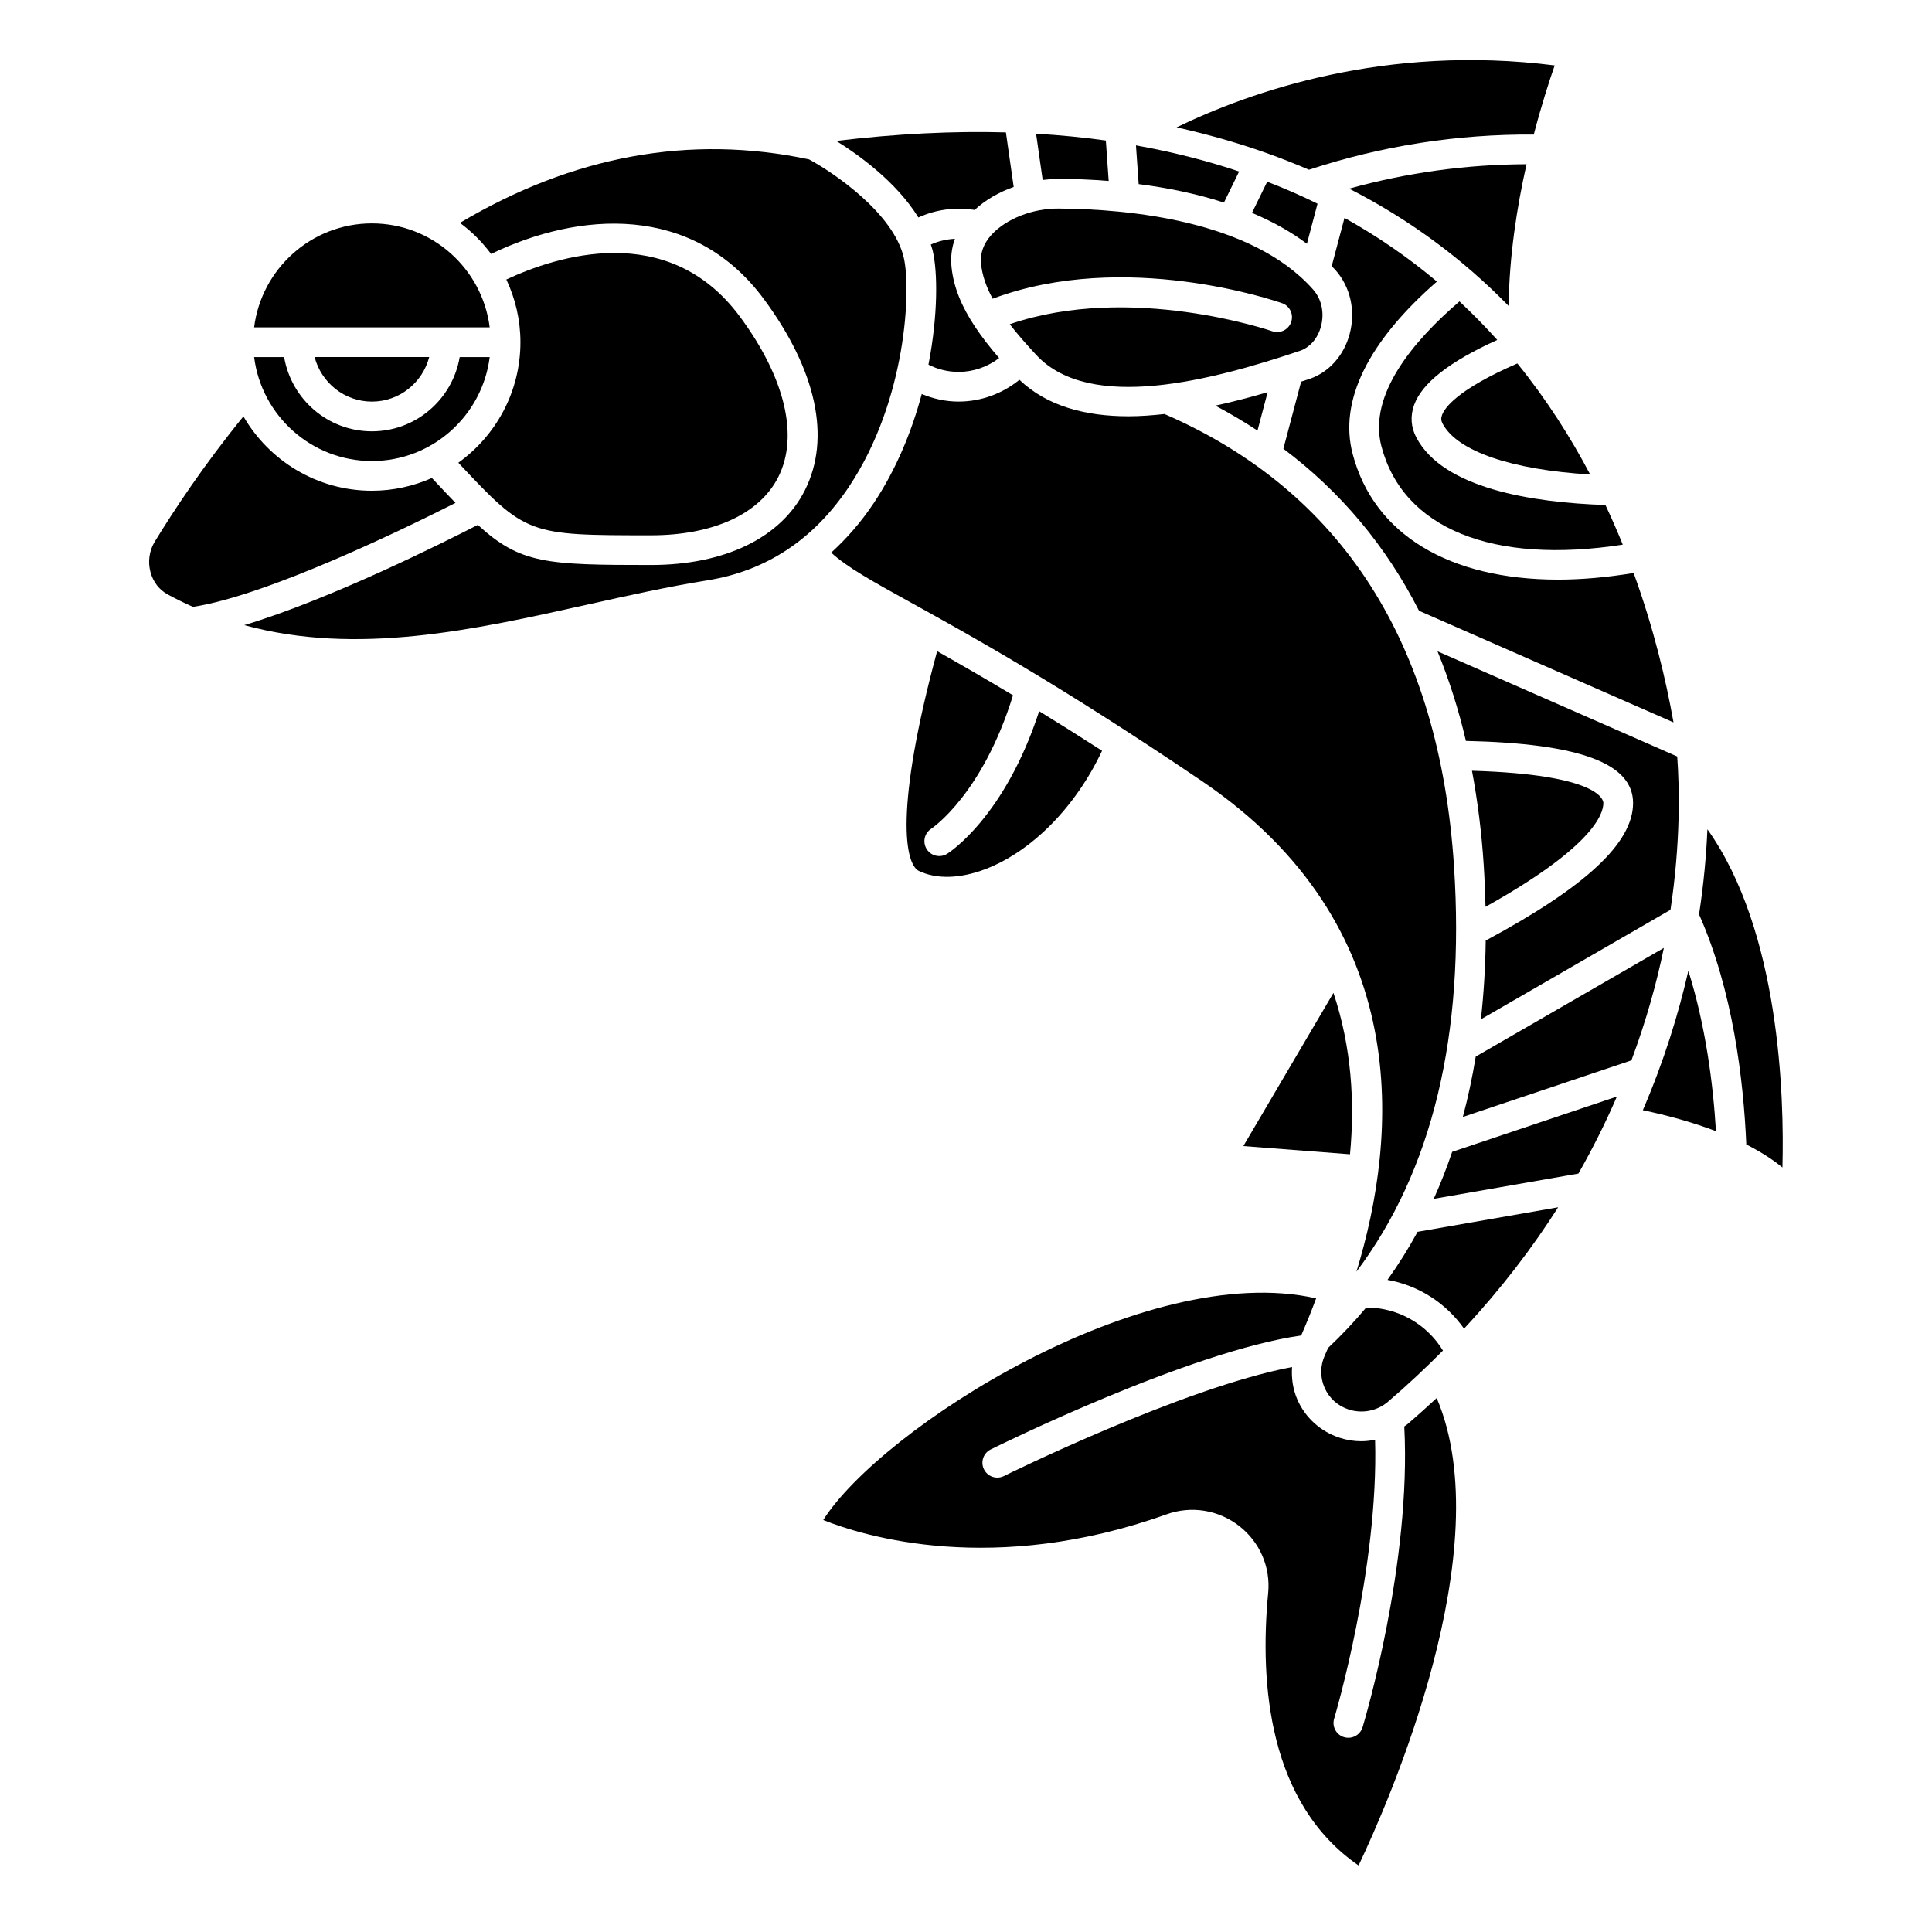 <?xml version="1.0" encoding="UTF-8"?>
<!-- Uploaded to: SVG Repo, www.svgrepo.com, Generator: SVG Repo Mixer Tools -->
<svg fill="#000000" width="800px" height="800px" version="1.1" viewBox="144 144 512 512" xmlns="http://www.w3.org/2000/svg">
 <g>
  <path d="m479.94 247.93c-4.496 1.328-9.16 2.543-13.867 3.57 3.891 2.055 7.602 4.266 11.176 6.609z"/>
  <path d="m490.89 188.98c19.32-6.356 39.32-9.465 59.574-9.324 2.051-7.856 4.133-14.285 5.543-18.316-44.828-5.684-80.66 6.934-100.19 16.406 7.93 1.785 15.887 3.981 23.766 6.789 3.859 1.375 7.625 2.863 11.305 4.445z"/>
  <path d="m493.16 197.98c-4.25-2.094-8.703-4.035-13.336-5.828l-4.039 8.266c5.195 2.184 10.148 4.859 14.562 8.188z"/>
  <path d="m502.46 264.26c-3.664-13.977 4.055-29.691 22.34-45.645-7.316-6.152-15.457-11.84-24.496-16.871l-3.391 12.801c0.324 0.344 0.676 0.652 0.992 1.008 3.992 4.519 5.398 10.871 3.762 16.988-1.527 5.707-5.516 10.152-10.672 11.887-0.707 0.238-1.461 0.477-2.18 0.715l-4.707 17.781c15.203 11.418 27.203 25.75 35.953 42.934l67.434 29.582c-0.016-0.086-0.035-0.203-0.035-0.211-1.953-10.988-5.195-24.691-10.531-39.383-7.031 1.156-13.734 1.758-20.008 1.758-28.73 0-48.848-11.891-54.461-33.344z"/>
  <path d="m548.55 187.52c-15.902 0.055-31.66 2.211-47.016 6.473 16.027 8.188 30.086 18.602 42.273 31.086 0.141-13.207 2.215-26.348 4.742-37.559z"/>
  <path d="m526.15 254c-0.305 0.84-0.254 1.504 0.16 2.281 3.894 7.336 18.301 12.219 39.105 13.465-5.258-9.969-11.609-19.938-19.305-29.426-16 6.945-19.297 11.832-19.961 13.68z"/>
  <path d="m519.37 259.99c-1.461-2.723-1.676-5.723-0.617-8.656 2.094-5.812 9.328-11.48 22.031-17.246-3.137-3.496-6.473-6.906-10.012-10.211-12.039 10.32-24.277 24.676-20.684 38.387 5.719 21.836 29.477 31.391 63.965 26.07-1.41-3.473-2.941-6.981-4.598-10.504-19.582-0.656-42.969-4.406-50.086-17.84z"/>
  <path d="m406.77 206.21c-2.125 2.32-3.062 4.914-2.785 7.688 0.309 3.113 1.398 6.168 3.082 9.266 35.066-13.121 74.961 0.578 76.691 1.184 2.051 0.719 3.129 2.965 2.41 5.016-0.715 2.051-2.953 3.133-5.016 2.414-0.391-0.137-37.551-12.844-69.562-1.855 2.051 2.637 4.414 5.348 7.086 8.211 14.23 15.223 46.66 6.629 69.82-1.164 2.648-0.895 4.734-3.305 5.578-6.465 0.953-3.562 0.18-7.203-2.059-9.746-16.219-18.371-49.051-21.348-67.18-21.488-7.09-0.137-14.227 2.734-18.066 6.941z"/>
  <path d="m398.03 242.56c3.922 0 7.68-1.328 10.75-3.672-2.43-2.805-4.562-5.543-6.371-8.27-0.02-0.02-0.031-0.047-0.047-0.07-3.426-5.172-5.664-10.32-6.211-15.879-0.25-2.555 0.066-5.039 0.91-7.391-2.203 0.129-4.367 0.613-6.387 1.531 0.156 0.512 0.355 1.016 0.48 1.535 1.363 5.691 1.449 17.168-1.102 30.297 2.453 1.25 5.168 1.918 7.977 1.918z"/>
  <path d="m497.38 407.12-23.879 40.602 28.266 2.172c1.297-13.641 0.438-28.332-4.387-42.773z"/>
  <path d="m532.48 340.35c30.164 0.672 44.301 5.918 44.301 16.469 0 10.539-12.453 22.152-39.051 36.438-0.094 7.203-0.531 14.152-1.277 20.871l50.246-29.02c2.644-17.57 2.418-31.918 1.781-40.633l-63.523-27.871c3.031 7.461 5.574 15.348 7.523 23.746z"/>
  <path d="m501.36 517.51c3.641 1.207 7.617 0.41 10.484-2.043 5.219-4.461 10.016-8.988 14.555-13.547-4.25-6.984-11.867-11.391-20.133-11.391-0.078 0-0.152 0.008-0.23 0.008-3.121 3.738-6.481 7.289-10.059 10.66-0.297 0.664-0.59 1.344-0.875 1.973-1.258 2.769-1.285 5.82-0.074 8.594 1.207 2.75 3.453 4.793 6.332 5.746z"/>
  <path d="m390.81 363.61c0.25-0.164 13.555-9.137 21.645-35.352-7.676-4.609-14.316-8.426-20.105-11.688-11.391 42.066-8.512 56.465-4.832 58.242 4.66 2.234 10.91 2.07 17.609-0.48 12.41-4.727 24.012-16.625 30.93-31.375-5.996-3.856-11.535-7.336-16.664-10.484-9.109 27.926-23.734 37.387-24.387 37.797-0.648 0.406-1.375 0.598-2.086 0.598-1.312 0-2.594-0.652-3.34-1.848-1.148-1.832-0.602-4.25 1.23-5.41z"/>
  <path d="m529.33 373.58c-3.863-59.113-29.691-99.422-76.727-119.86-3.231 0.355-6.438 0.598-9.562 0.598-11.27 0-21.512-2.625-28.887-9.668-4.527 3.688-10.203 5.773-16.125 5.773-3.398 0-6.68-0.727-9.758-2.004-2.586 9.691-6.656 19.82-12.727 28.918-3.367 5.047-7.156 9.367-11.273 13.113 4.234 3.879 10.633 7.441 21.465 13.426 15.574 8.609 39.105 21.613 76.73 47.082 56.52 38.27 52.008 94.105 41.008 130.05 20.066-26.676 28.785-62.691 25.855-107.44z"/>
  <path d="m568.91 356.81c0-0.809-1.098-7.57-34.82-8.551 1.469 7.894 2.531 16.141 3.098 24.805 0.246 3.812 0.402 7.559 0.488 11.254 28.043-15.637 31.234-24.367 31.234-27.508z"/>
  <path d="m511.7 483.18c8.191 1.453 15.492 6.117 20.285 12.93 9.949-10.699 18.172-21.52 24.941-32.172l-37.25 6.504c-2.41 4.441-5.082 8.68-7.977 12.738z"/>
  <path d="m523.96 461.7 38.336-6.691c3.953-6.949 7.336-13.781 10.195-20.41l-43.648 14.652c-1.457 4.289-3.082 8.438-4.883 12.449z"/>
  <path d="m383.49 212.18c-2.812-11.762-18.629-22.465-25.086-25.945-31.5-6.672-62.586-0.996-92.512 16.828 3.141 2.32 5.918 5.098 8.246 8.234 23.16-11.18 53.379-13.59 72.273 11.934 13.98 18.887 17.848 36.891 10.887 50.699-6.34 12.582-21.211 19.797-40.789 19.797-27.715 0-34.609-0.301-45.887-10.633-8.805 4.535-38.984 19.691-61.891 26.57 29.848 8.156 60.793 1.273 90.902-5.434 10.52-2.344 21.402-4.766 31.953-6.461 15.508-2.492 28.094-10.832 37.41-24.801 15.223-22.816 16.52-52.332 14.492-60.789z"/>
  <path d="m516.96 521.45c-0.254 0.215-0.547 0.371-0.812 0.574 1.91 36.219-10.504 77.926-11.047 79.715-0.512 1.703-2.074 2.797-3.766 2.797-0.379 0-0.758-0.055-1.137-0.164-2.082-0.629-3.258-2.82-2.633-4.902 0.125-0.414 11.828-39.742 10.848-73.918-1.203 0.238-2.422 0.391-3.648 0.391-1.945 0-3.891-0.305-5.769-0.926-5.059-1.672-9.098-5.34-11.176-10.102-1.195-2.734-1.609-5.695-1.41-8.629-28.824 5.406-75.871 28.637-76.375 28.887-0.562 0.281-1.156 0.41-1.742 0.41-1.449 0-2.844-0.805-3.531-2.188-0.965-1.949-0.168-4.309 1.777-5.273 2.188-1.086 52.676-25.996 82.281-30.199 1.281-2.922 2.633-6.215 3.973-9.844-45.625-10.277-115.49 34.73-130.62 58.746 10.848 4.324 45.145 14.879 90.977-1.512 6.555-2.344 13.754-1.188 19.246 3.09 5.469 4.254 8.336 10.883 7.684 17.73-2.312 24.199 0.137 55.816 23.961 72.238 7.965-16.766 37.621-84.102 20.699-123.87-2.516 2.324-5.086 4.644-7.777 6.945z"/>
  <path d="m596.48 363.77c-0.285 6.688-0.949 14.273-2.215 22.562 8.957 20.145 11.781 43.797 12.523 60.961 3.5 1.781 6.758 3.793 9.574 6.106 0.508-18.949-0.707-62.664-19.883-89.629z"/>
  <path d="m584.94 395.21-49.855 28.793c-0.91 5.508-2.035 10.852-3.418 16l44.676-14.996c4.008-10.75 6.758-20.809 8.574-29.691 0.012-0.039 0.016-0.07 0.023-0.105z"/>
  <path d="m579.37 438.21c6.281 1.32 12.988 3.129 19.375 5.559-0.75-12.566-2.75-27.957-7.316-42.5-2.629 11.543-6.492 24.008-12.059 36.941z"/>
  <path d="m242.56 250.43c7.312 0 13.426-5.039 15.184-11.809h-30.371c1.762 6.769 7.875 11.809 15.188 11.809z"/>
  <path d="m387.38 201.63c4.644-2.113 9.867-2.82 14.898-1.992 2.781-2.59 6.367-4.676 10.359-6.102l-2.062-14.453c-13.883-0.383-28.852 0.328-44.961 2.262 5.668 3.512 15.906 10.766 21.766 20.285z"/>
  <path d="m242.56 203.2c-16.027 0-29.27 12.043-31.215 27.551h62.43c-1.945-15.508-15.188-27.551-31.215-27.551z"/>
  <path d="m424.64 191.39h0.254c3.781 0.027 8.176 0.184 12.918 0.562l-0.75-10.715c-5.926-0.828-12.094-1.43-18.492-1.805l1.75 12.262c1.441-0.18 2.883-0.305 4.32-0.305z"/>
  <path d="m259.12 271.38-0.664-0.707c-4.871 2.152-10.238 3.379-15.895 3.379-14.539 0-27.234-7.945-34.051-19.703-10.555 12.965-18.5 25.004-23.512 33.215-1.449 2.379-1.859 5.312-1.121 8.047 0.699 2.606 2.328 4.711 4.574 5.926 2.219 1.199 4.449 2.293 6.684 3.285 19.793-3.004 56.574-20.969 69.574-27.551-1.719-1.777-3.539-3.699-5.59-5.891z"/>
  <path d="m265.46 266.63c18.004 19.191 18.41 19.227 51.051 19.227 16.5 0 28.805-5.641 33.758-15.469 5.473-10.855 1.758-26.336-10.184-42.473-19.105-25.812-48.977-15.902-61.898-9.848 2.367 5.055 3.731 10.676 3.731 16.621 0 13.156-6.512 24.797-16.457 31.941z"/>
  <path d="m242.56 266.18c16.027 0 29.27-12.043 31.215-27.551l-7.953-0.004c-1.883 11.152-11.578 19.68-23.262 19.68s-21.375-8.531-23.262-19.68h-7.953c1.945 15.508 15.188 27.555 31.215 27.555z"/>
  <path d="m468.36 197.68 4.023-8.23c-8.121-2.727-16.812-4.981-26.086-6.691-0.023 0.012-0.055 0.031-0.078 0.043l-0.039-0.066c-0.383-0.07-0.754-0.145-1.137-0.211l0.719 10.266c7.305 0.93 15.07 2.465 22.598 4.891z"/>
 </g>
</svg>